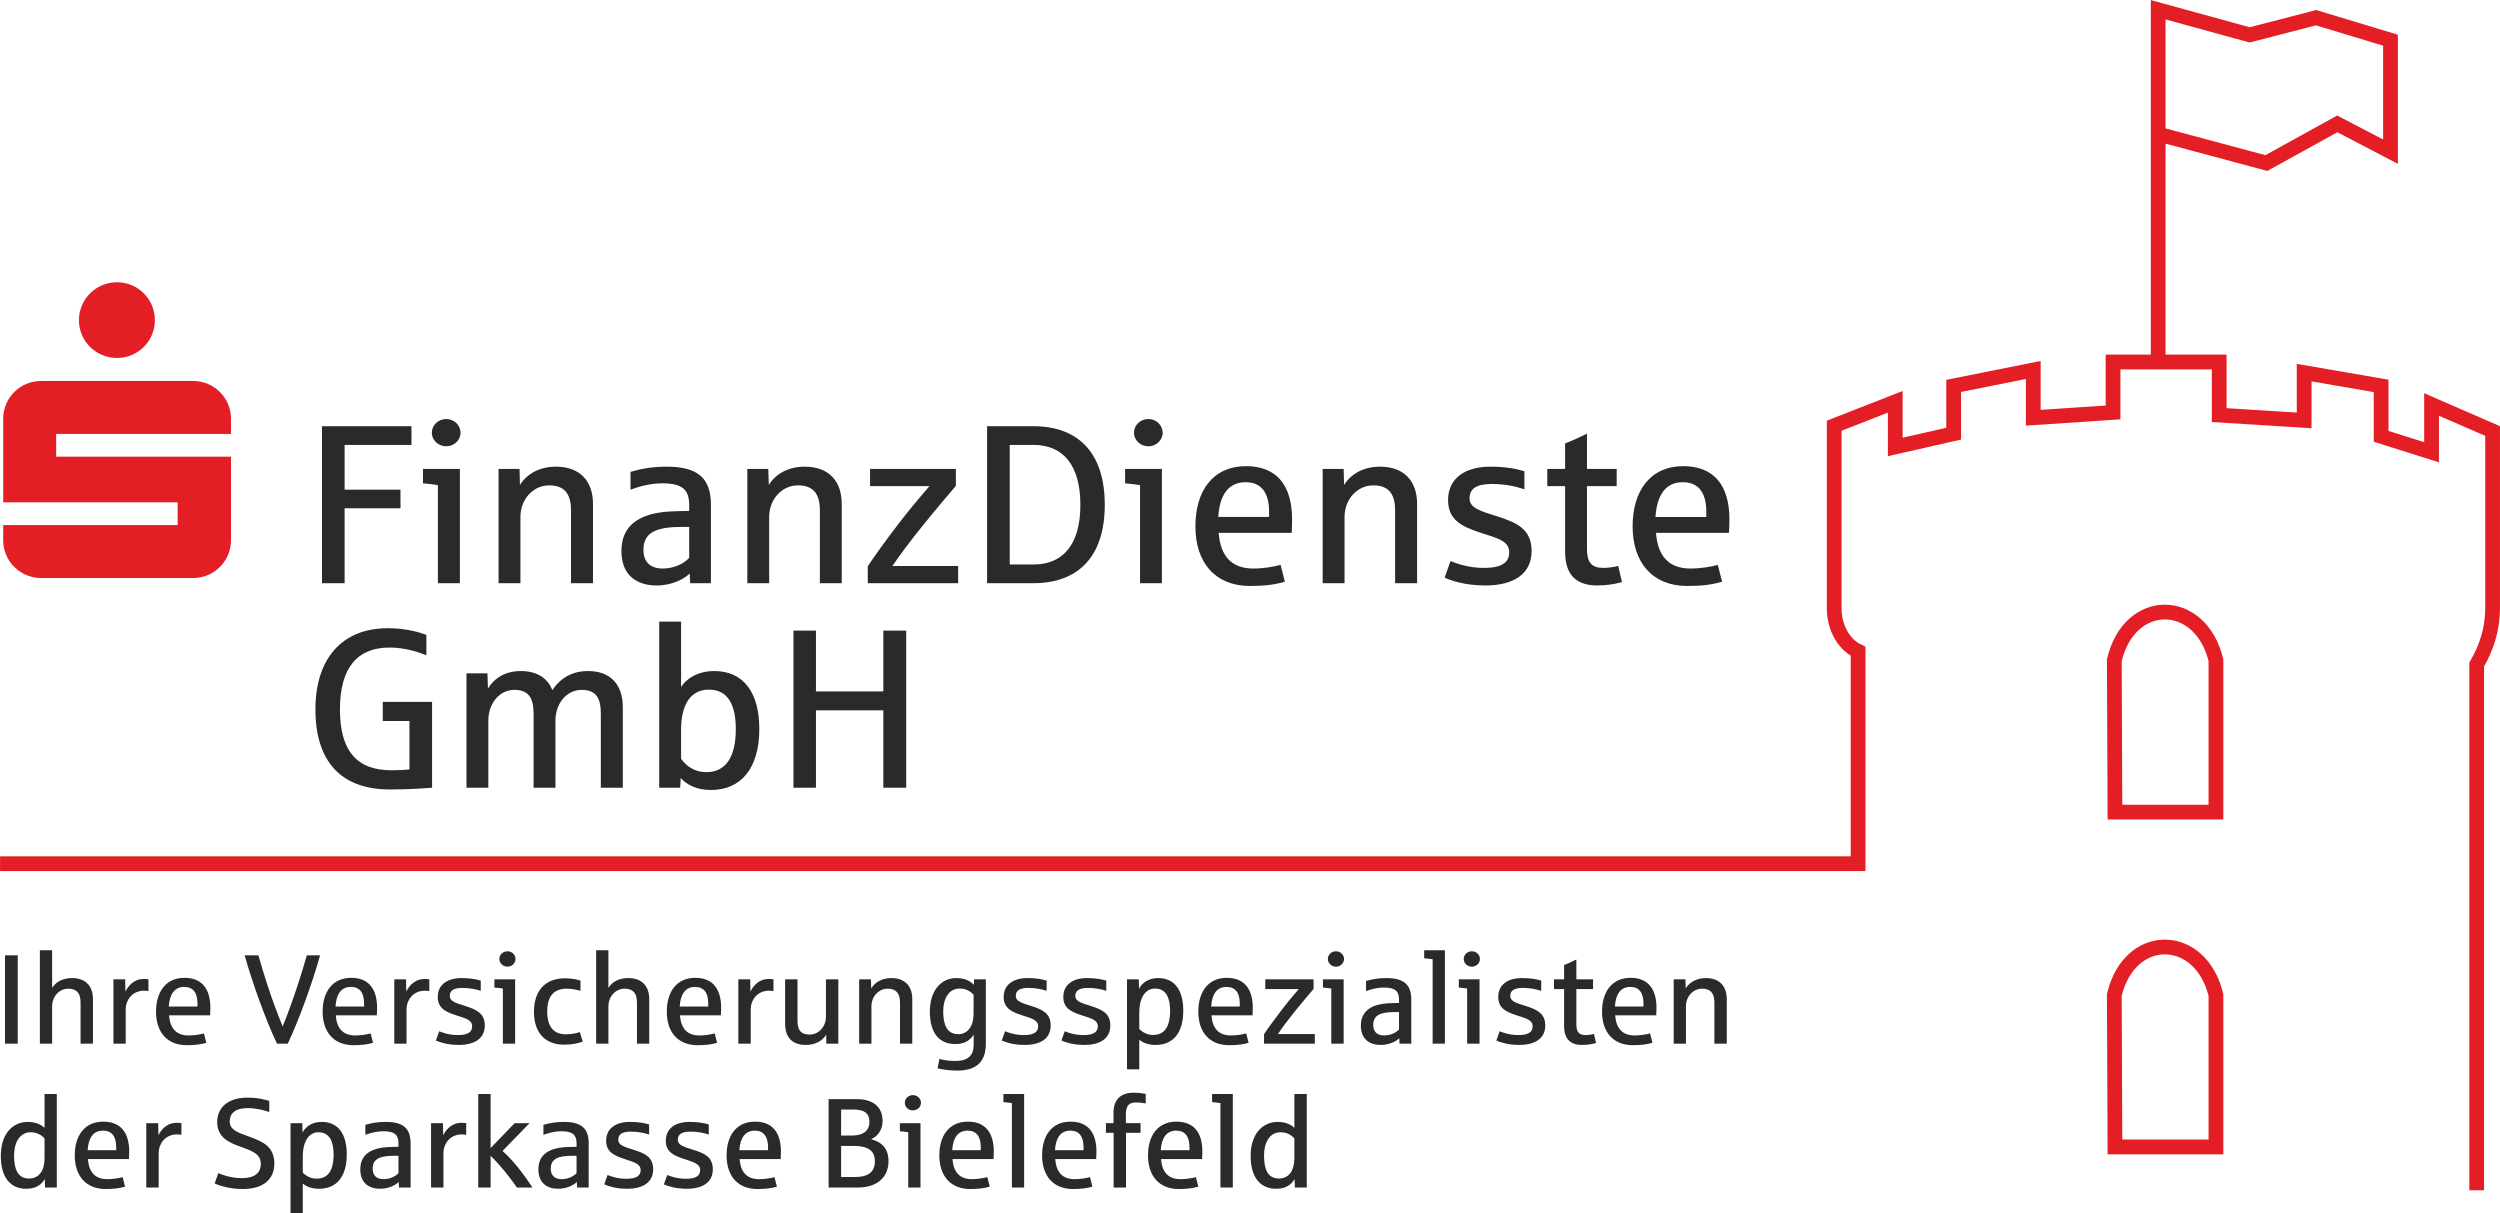<?xml version="1.0" encoding="UTF-8"?>
<!DOCTYPE svg PUBLIC "-//W3C//DTD SVG 1.1//EN" "http://www.w3.org/Graphics/SVG/1.1/DTD/svg11.dtd">
<!-- Creator: CorelDRAW X7 -->
<svg xmlns="http://www.w3.org/2000/svg" xml:space="preserve" width="169.509mm" height="82.257mm" version="1.1" style="shape-rendering:geometricPrecision; text-rendering:geometricPrecision; image-rendering:optimizeQuality; fill-rule:evenodd; clip-rule:evenodd"
viewBox="0 0 19778 9598"
 xmlns:xlink="http://www.w3.org/1999/xlink">
 <defs>
  <style type="text/css">
   <![CDATA[
    .str0 {stroke:#E31E24;stroke-width:116.681}
    .fil2 {fill:none}
    .fil0 {fill:#2B2A29;fill-rule:nonzero}
    .fil1 {fill:#E31E24;fill-rule:nonzero}
   ]]>
  </style>
 </defs>
 <g id="Ebene_x0020_1">
  <path class="fil0" d="M3255 3520l0 -148 -708 0 0 1242 179 0 0 -593 442 0 0 -147 -442 0 0 -354 529 0zm383 1094l0 -904 -292 0 0 114c34,2 86,9 118,14l0 776 174 0zm5 -1190c0,-61 -52,-109 -112,-109 -63,0 -115,48 -115,109 0,59 52,107 115,107 60,0 112,-48 112,-107zm1048 1190l0 -627c0,-184 -106,-295 -293,-295 -133,0 -231,59 -285,145l-3 -127 -166 0 0 904 173 0 0 -525c0,-138 100,-249 227,-249 116,0 173,61 173,197l0 577 174 0zm933 0l0 -622c0,-211 -107,-300 -349,-300 -118,0 -200,16 -287,41l0 141c75,-27 157,-50 253,-50 160,0 211,54 211,170l0 48c-10,0 -80,2 -91,2 -105,2 -191,14 -259,41 -122,48 -186,138 -186,274 0,198 127,273 279,273 123,0 220,-53 261,-95l4 77 164 0zm-172 -200c-42,45 -119,84 -209,84 -116,0 -153,-71 -153,-147 0,-135 96,-182 298,-182l64 0 0 245zm1207 200l0 -627c0,-184 -105,-295 -293,-295 -132,0 -231,59 -284,145l-4 -127 -166 0 0 904 173 0 0 -525c0,-138 100,-249 227,-249 117,0 174,61 174,197l0 577 173 0zm921 0l0 -136 -520 0c52,-78 144,-202 241,-321 107,-133 220,-265 261,-313l0 -134 -679 0 0 136 470 0c-39,46 -127,146 -224,271 -116,150 -221,297 -264,363l0 134 715 0zm1160 -620c0,-413 -211,-622 -565,-622l-366 0 0 1242 366 0c352,0 565,-207 565,-620zm-193 0c0,315 -138,472 -370,472l-189 0 0 -946 189 0c232,0 370,159 370,474zm645 620l0 -904 -291 0 0 114c34,2 86,9 118,14l0 776 173 0zm6 -1190c0,-61 -52,-109 -113,-109 -62,0 -114,48 -114,109 0,59 52,107 114,107 61,0 113,-48 113,-107zm1024 686c0,-272 -123,-422 -364,-422 -260,0 -401,193 -401,476 0,288 157,472 433,472 114,0 200,-11 275,-34l-34 -133c-52,15 -138,29 -216,29 -174,0 -259,-100 -274,-282l578 0c1,-31 3,-68 3,-106zm-182 -20l-402 0c10,-173 80,-275 216,-275 127,0 186,86 186,234l0 41zm1171 524l0 -627c0,-184 -106,-295 -293,-295 -133,0 -231,59 -285,145l-3 -127 -166 0 0 904 173 0 0 -525c0,-138 100,-249 227,-249 116,0 173,61 173,197l0 577 174 0zm906 -255c0,-168 -111,-224 -273,-274 -136,-43 -218,-66 -218,-143 0,-75 55,-113 175,-113 100,0 184,17 259,42l0 -143c-66,-20 -152,-36 -270,-36 -200,0 -334,93 -334,264 0,158 109,210 255,258 124,41 229,62 229,155 0,77 -53,124 -200,124 -130,0 -223,-38 -265,-54l-46 131c50,23 159,62 322,62 221,0 366,-89 366,-273zm715 246l-30 -128c-21,7 -73,16 -118,16 -93,0 -129,-45 -129,-149l0 -498 235 0 0 -136 -235 0 0 -279c-60,30 -125,59 -173,77l0 202 -141 0 0 136 141 0 0 518c0,168 73,268 254,268 71,0 141,-11 196,-27zm850 -495c0,-272 -124,-422 -365,-422 -259,0 -401,193 -401,476 0,288 158,472 433,472 115,0 200,-11 275,-34l-34 -133c-51,15 -137,29 -216,29 -173,0 -259,-100 -273,-282l577 0c2,-31 4,-68 4,-106zm-183 -20l-402 0c11,-173 80,-275 216,-275 127,0 186,86 186,234l0 41zm-10081 2142l0 -679 -390 0 0 151 211 0 0 383c-28,4 -84,7 -143,7 -275,0 -407,-155 -407,-482 0,-328 137,-489 393,-489 121,0 229,36 291,61l0 -161c-46,-18 -159,-53 -305,-53 -367,0 -573,246 -573,642 0,409 199,634 590,634 161,0 294,-11 333,-14zm1509 0l0 -637c0,-180 -98,-286 -275,-286 -127,0 -219,56 -283,151 -36,-97 -125,-151 -248,-151 -124,0 -208,54 -261,138l-4 -120 -166 0 0 905 173 0 0 -531c0,-136 88,-243 206,-243 107,0 152,57 152,187l0 587 173 0 0 -531c0,-136 89,-243 207,-243 108,0 152,57 152,187l0 587 174 0zm1080 -465c0,-293 -129,-458 -356,-458 -140,0 -227,68 -263,127l0 -518 -173 0 0 1314 166 0 4 -77c48,54 126,95 239,95 240,0 383,-174 383,-483l0 0zm-186 2c0,211 -74,340 -233,340 -87,0 -155,-42 -200,-106l0 -229c0,-205 79,-318 220,-318 157,0 213,130 213,313zm1348 463l0 -1243 -181 0 0 481 -533 0 0 -481 -178 0 0 1243 178 0 0 -612 533 0 0 612 181 0z"/>
  <path class="fil1" d="M325 4573l1202 0c166,0 300,-133 300,-299l0 -661 -1383 0 0 -180 1383 0 0 -120c0,-166 -134,-299 -300,-299l-1202 0c-166,0 -300,133 -300,299l0 661 1380 0 0 180 -1380 0 0 120c0,166 134,299 300,299zm299 -2040c0,166 135,299 301,299 166,0 300,-133 300,-299 0,-166 -134,-300 -300,-300 -166,0 -301,134 -301,300z"/>
  <path class="fil0" d="M140 8257l0 -699 -101 0 0 699 101 0zm595 0l0 -353c0,-103 -59,-166 -165,-166 -76,0 -129,31 -158,78l0 -298 -97 0 0 739 97 0 0 -296c0,-77 56,-139 128,-139 65,0 97,34 97,110l0 325 98 0zm439 -416l0 -93c-6,-1 -19,-3 -38,-3 -65,0 -115,41 -144,100l-2 -97 -93 0 0 509 97 0 0 -275c0,-64 48,-144 145,-144 15,0 30,2 35,3l0 0zm490 133c0,-153 -69,-238 -205,-238 -146,0 -225,109 -225,268 0,162 88,265 243,265 65,0 113,-6 155,-19l-19 -74c-29,8 -77,16 -122,16 -97,0 -146,-57 -154,-159l325 0c1,-17 2,-38 2,-59zm-102 -11l-227 0c6,-98 46,-155 122,-155 72,0 105,48 105,131l0 24zm970 -405l-105 0c-38,132 -95,324 -191,563 -98,-239 -155,-432 -192,-563l-109 0c62,221 167,512 256,699l85 0c89,-187 194,-478 256,-699zm451 416c0,-153 -70,-238 -205,-238 -146,0 -226,109 -226,268 0,162 89,265 244,265 64,0 112,-6 155,-19l-19 -74c-30,8 -78,16 -122,16 -98,0 -146,-57 -154,-159l325 0c1,-17 2,-38 2,-59zm-103 -11l-226 0c6,-98 45,-155 122,-155 71,0 104,48 104,131l0 24zm516 -122l0 -93c-6,-1 -19,-3 -38,-3 -65,0 -116,41 -144,100l-2 -97 -93 0 0 509 97 0 0 -275c0,-64 47,-144 145,-144 15,0 30,2 35,3l0 0zm439 272c0,-94 -63,-125 -154,-154 -77,-24 -123,-37 -123,-80 0,-42 31,-63 99,-63 56,0 103,9 146,23l0 -81c-38,-11 -86,-20 -152,-20 -113,0 -188,53 -188,149 0,89 61,118 143,145 70,23 129,35 129,87 0,44 -30,70 -112,70 -74,0 -126,-21 -149,-30l-26 73c28,13 89,35 181,35 124,0 206,-50 206,-154zm240 144l0 -509 -164 0 0 65c19,1 48,5 67,8l0 436 97 0zm3 -670c0,-34 -29,-61 -63,-61 -35,0 -65,27 -65,61 0,34 30,61 65,61 34,0 63,-27 63,-61zm532 654l-23 -76c-16,6 -57,18 -109,18 -98,0 -149,-59 -149,-180 0,-125 54,-181 156,-181 43,0 86,11 107,17l0 -81c-9,-4 -58,-18 -125,-18 -156,0 -243,101 -243,264 0,163 85,261 239,261 65,0 110,-11 147,-24zm526 16l0 -353c0,-103 -59,-166 -165,-166 -76,0 -129,31 -158,78l0 -298 -97 0 0 739 97 0 0 -296c0,-77 57,-139 128,-139 65,0 98,34 98,110l0 325 97 0zm569 -283c0,-153 -69,-238 -205,-238 -146,0 -225,109 -225,268 0,162 88,265 243,265 65,0 113,-6 155,-19l-19 -74c-29,8 -77,16 -122,16 -97,0 -145,-57 -153,-159l324 0c1,-17 2,-38 2,-59zm-102 -11l-226 0c6,-98 45,-155 121,-155 72,0 105,48 105,131l0 24zm516 -122l0 -93c-6,-1 -19,-3 -38,-3 -66,0 -116,41 -144,100l-2 -97 -94 0 0 509 98 0 0 -275c0,-64 47,-144 145,-144 15,0 30,2 35,3l0 0zm513 416l0 -509 -98 0 0 297c0,76 -56,140 -129,140 -65,0 -96,-31 -96,-107l0 -330 -98 0 0 351c0,112 60,168 164,168 75,0 131,-32 161,-81l1 71 95 0zm585 0l0 -353c0,-103 -59,-166 -165,-166 -74,0 -130,33 -160,82l-2 -72 -93 0 0 509 97 0 0 -296c0,-77 57,-139 128,-139 65,0 98,34 98,110l0 325 97 0zm582 1l0 -510 -93 0 -2 44c-28,-31 -71,-54 -140,-54 -116,0 -208,96 -208,265 0,182 84,257 201,257 66,0 113,-23 146,-74l0 78c0,88 -46,130 -148,130 -53,0 -94,-9 -123,-16l-15 74c30,7 82,18 158,18 74,0 132,-18 170,-55 35,-35 54,-84 54,-157zm-97 -236c0,95 -46,160 -121,160 -95,0 -119,-85 -119,-179 0,-116 53,-182 129,-182 57,0 88,25 111,48l0 153zm610 91c0,-94 -62,-125 -153,-154 -77,-24 -123,-37 -123,-80 0,-42 31,-63 98,-63 57,0 104,9 146,23l0 -81c-37,-11 -85,-20 -152,-20 -112,0 -188,53 -188,149 0,89 62,118 144,145 69,23 129,35 129,87 0,44 -30,70 -113,70 -73,0 -126,-21 -149,-30l-26 73c28,13 90,35 181,35 125,0 206,-50 206,-154zm472 0c0,-94 -62,-125 -154,-154 -76,-24 -123,-37 -123,-80 0,-42 32,-63 99,-63 56,0 104,9 146,23l0 -81c-37,-11 -86,-20 -152,-20 -113,0 -188,53 -188,149 0,89 61,118 144,145 69,23 129,35 129,87 0,44 -31,70 -113,70 -74,0 -126,-21 -149,-30l-26 73c28,13 89,35 181,35 125,0 206,-50 206,-154zm577 -117c0,-167 -72,-258 -198,-258 -83,0 -131,43 -152,85l-2 -75 -93 0 0 712 97 0 0 -234c31,25 72,41 129,41 142,0 219,-99 219,-271l0 0zm-104 2c0,37 -5,72 -14,101 -17,54 -54,89 -121,89 -44,0 -79,-18 -109,-47l0 -131c0,-111 45,-189 124,-189 89,0 120,74 120,177l0 0zm654 -24c0,-153 -70,-238 -206,-238 -145,0 -225,109 -225,268 0,162 89,265 243,265 65,0 113,-6 155,-19l-19 -74c-29,8 -77,16 -121,16 -98,0 -146,-57 -154,-159l325 0c1,-17 2,-38 2,-59zm-103 -11l-226 0c6,-98 45,-155 121,-155 72,0 105,48 105,131l0 24zm594 294l0 -76 -292 0c29,-45 81,-114 135,-181 61,-75 124,-149 147,-176l0 -76 -382 0 0 77 265 0c-22,26 -72,82 -126,153 -65,84 -125,167 -149,204l0 75 402 0zm228 0l0 -509 -164 0 0 65c19,1 48,5 66,8l0 436 98 0zm3 -670c0,-34 -29,-61 -64,-61 -35,0 -64,27 -64,61 0,34 29,61 64,61 35,0 64,-27 64,-61zm532 670l0 -350c0,-118 -61,-169 -196,-169 -67,0 -113,9 -162,23l0 80c42,-15 88,-28 142,-28 90,0 119,30 119,95l0 27c-6,0 -45,1 -51,1 -59,1 -108,8 -146,23 -68,28 -105,78 -105,154 0,112 72,154 157,154 70,0 124,-30 147,-53l2 43 93 0zm-97 -112c-24,25 -67,47 -118,47 -65,0 -86,-40 -86,-83 0,-76 54,-102 168,-102l36 0 0 138zm363 112l0 -739 -164 0 0 63c19,2 48,5 67,8l0 668 97 0zm274 0l0 -509 -164 0 0 65c19,1 48,5 66,8l0 436 98 0zm3 -670c0,-34 -29,-61 -64,-61 -35,0 -64,27 -64,61 0,34 29,61 64,61 35,0 64,-27 64,-61zm517 526c0,-94 -63,-125 -154,-154 -77,-24 -123,-37 -123,-80 0,-42 31,-63 99,-63 56,0 103,9 146,23l0 -81c-38,-11 -86,-20 -152,-20 -113,0 -188,53 -188,149 0,89 61,118 143,145 70,23 129,35 129,87 0,44 -30,70 -112,70 -74,0 -126,-21 -149,-30l-26 73c28,13 89,35 181,35 124,0 206,-50 206,-154zm402 139l-17 -72c-12,4 -41,9 -66,9 -53,0 -73,-25 -73,-84l0 -280 132 0 0 -77 -132 0 0 -157c-34,17 -70,34 -97,44l0 113 -80 0 0 77 80 0 0 291c0,95 41,151 142,151 41,0 80,-6 111,-15zm478 -278c0,-153 -70,-238 -205,-238 -146,0 -226,109 -226,268 0,162 89,265 244,265 64,0 112,-6 155,-19l-19 -74c-30,8 -78,16 -122,16 -98,0 -146,-57 -154,-159l325 0c1,-17 2,-38 2,-59zm-103 -11l-226 0c6,-98 45,-155 122,-155 71,0 104,48 104,131l0 24zm659 294l0 -353c0,-103 -59,-166 -165,-166 -74,0 -130,33 -160,82l-2 -72 -93 0 0 509 97 0 0 -296c0,-77 56,-139 128,-139 65,0 97,34 97,110l0 325 98 0zm-13212 1138l0 -740 -97 0 0 269c-21,-23 -66,-48 -133,-48 -120,0 -213,96 -213,268 0,182 84,261 201,261 67,0 113,-23 147,-76l2 66 93 0zm-97 -232c0,100 -45,161 -123,161 -92,0 -118,-81 -118,-180 0,-118 54,-186 130,-186 56,0 88,25 111,48l0 157zm670 -52c0,-153 -70,-237 -206,-237 -145,0 -225,108 -225,267 0,162 89,266 244,266 64,0 112,-6 154,-19l-19 -75c-29,8 -77,16 -121,16 -98,0 -146,-56 -154,-159l325 0c1,-17 2,-38 2,-59zm-103 -11l-226 0c6,-98 45,-155 121,-155 72,0 105,48 105,132l0 23zm516 -122l0 -92c-6,-1 -19,-3 -38,-3 -66,0 -116,41 -144,99l-2 -96 -94 0 0 509 98 0 0 -276c0,-63 47,-144 145,-144 15,0 30,2 35,3l0 0zm735 227c0,-134 -92,-173 -195,-211 -92,-33 -158,-54 -158,-122 0,-68 51,-105 139,-105 78,0 147,21 174,31l0 -88c-28,-8 -84,-26 -173,-26 -148,0 -239,74 -239,193 0,130 108,167 184,195 83,31 161,54 161,134 0,65 -36,115 -154,115 -84,0 -164,-31 -182,-40l-29 82c28,13 107,44 223,44 157,0 249,-73 249,-202zm573 -72c0,-167 -72,-257 -198,-257 -83,0 -130,43 -152,84l-2 -74 -93 0 0 712 97 0 0 -234c31,25 72,41 129,41 142,0 219,-100 219,-272l0 0zm-104 2c0,37 -5,73 -14,102 -17,53 -54,88 -121,88 -44,0 -79,-18 -109,-47l0 -131c0,-110 45,-189 124,-189 89,0 120,75 120,177l0 0zm609 260l0 -350c0,-119 -60,-169 -196,-169 -66,0 -112,9 -162,23l0 79c43,-15 89,-28 143,-28 90,0 119,30 119,96l0 27c-6,0 -45,1 -51,1 -60,1 -108,8 -146,23 -69,27 -105,77 -105,154 0,112 72,154 157,154 69,0 124,-30 147,-54l2 44 92 0zm-96 -113c-24,25 -68,47 -118,47 -65,0 -86,-40 -86,-82 0,-77 54,-103 168,-103l36 0 0 138zm536 -304l0 -92c-6,-1 -19,-3 -38,-3 -66,0 -116,41 -144,99l-2 -96 -94 0 0 509 98 0 0 -276c0,-63 47,-144 145,-144 15,0 30,2 35,3l0 0zm524 417c-66,-102 -153,-216 -237,-289l214 -220 -118 0 -190 197 0 -428 -98 0 0 740 98 0 0 -251c80,78 156,175 208,251l123 0zm445 0l0 -350c0,-119 -60,-169 -196,-169 -66,0 -112,9 -162,23l0 79c43,-15 89,-28 143,-28 90,0 119,30 119,96l0 27c-6,0 -45,1 -51,1 -60,1 -108,8 -146,23 -69,27 -105,77 -105,154 0,112 72,154 157,154 69,0 124,-30 147,-54l2 44 92 0zm-96 -113c-24,25 -67,47 -118,47 -65,0 -86,-40 -86,-82 0,-77 54,-103 168,-103l36 0 0 138zm606 -31c0,-95 -62,-126 -154,-154 -76,-24 -122,-37 -122,-80 0,-43 31,-64 98,-64 57,0 104,9 146,23l0 -80c-37,-11 -85,-20 -152,-20 -112,0 -188,52 -188,149 0,88 62,117 144,144 69,24 129,36 129,88 0,43 -30,69 -113,69 -73,0 -126,-21 -149,-30l-26 74c28,13 90,35 181,35 125,0 206,-51 206,-154zm472 0c0,-95 -62,-126 -154,-154 -76,-24 -123,-37 -123,-80 0,-43 32,-64 99,-64 56,0 104,9 146,23l0 -80c-37,-11 -86,-20 -152,-20 -113,0 -188,52 -188,149 0,88 61,117 144,144 69,24 128,36 128,88 0,43 -30,69 -112,69 -74,0 -126,-21 -149,-30l-26 74c28,13 89,35 181,35 125,0 206,-51 206,-154zm539 -140c0,-153 -69,-237 -205,-237 -146,0 -225,108 -225,267 0,162 88,266 243,266 64,0 113,-6 155,-19l-19 -75c-29,8 -78,16 -122,16 -97,0 -146,-56 -154,-159l325 0c1,-17 2,-38 2,-59zm-102 -11l-227 0c6,-98 46,-155 122,-155 71,0 105,48 105,132l0 23zm953 88c0,-102 -53,-153 -138,-175 53,-23 91,-73 91,-146 0,-88 -52,-171 -204,-171l-223 0 0 699 232 0c165,0 242,-94 242,-207zm-108 0c0,82 -49,124 -159,124l-108 0 0 -246 97 0c117,0 170,37 170,122zm-43 -311c0,61 -40,107 -139,107l-85 0 0 -206 94 0c100,0 130,37 130,99zm404 518l0 -509 -163 0 0 64c19,1 48,5 66,8l0 437 97 0zm4 -670c0,-34 -30,-61 -64,-61 -35,0 -64,27 -64,61 0,33 29,60 64,60 34,0 64,-27 64,-60zm576 386c0,-153 -70,-237 -205,-237 -146,0 -226,108 -226,267 0,162 89,266 244,266 64,0 112,-6 155,-19l-19 -75c-30,8 -78,16 -122,16 -98,0 -146,-56 -154,-159l325 0c1,-17 2,-38 2,-59zm-103 -11l-226 0c6,-98 45,-155 122,-155 71,0 104,48 104,132l0 23zm343 295l0 -740 -164 0 0 64c19,2 48,5 67,8l0 668 97 0zm572 -284c0,-153 -69,-237 -205,-237 -146,0 -225,108 -225,267 0,162 89,266 243,266 65,0 113,-6 155,-19l-19 -75c-29,8 -77,16 -122,16 -97,0 -145,-56 -153,-159l324 0c1,-17 2,-38 2,-59zm-102 -11l-226 0c6,-98 45,-155 121,-155 72,0 105,48 105,132l0 23zm492 -370l0 -75c-16,-4 -54,-10 -99,-10 -95,0 -156,53 -156,156l0 85 -60 0 0 76 61 0 0 433 98 0 0 -433 115 0 0 -76 -116 0 0 -70c0,-67 23,-94 82,-94 25,0 55,4 75,8zm448 381c0,-153 -69,-237 -205,-237 -146,0 -225,108 -225,267 0,162 88,266 243,266 65,0 113,-6 155,-19l-19 -75c-29,8 -77,16 -122,16 -97,0 -146,-56 -154,-159l325 0c1,-17 2,-38 2,-59zm-102 -11l-227 0c6,-98 46,-155 122,-155 71,0 105,48 105,132l0 23zm343 295l0 -740 -164 0 0 64c19,2 47,5 66,8l0 668 98 0zm585 0l0 -740 -98 0 0 269c-21,-23 -65,-48 -132,-48 -120,0 -214,96 -214,268 0,182 85,261 202,261 67,0 112,-23 146,-76l2 66 94 0zm-98 -232c0,100 -45,161 -122,161 -93,0 -118,-81 -118,-180 0,-118 53,-186 130,-186 56,0 87,25 110,48l0 157z"/>
  <path class="fil2 str0" d="M0 6833l14700 0 0 -1680c-126,-60 -189,-207 -189,-336l0 -1449 483 -189 0 357 462 -105 0 -378 630 -126 0 378 631 -42 0 -399 840 0 0 420 672 42 0 -378 609 105 0 399 399 126 0 -378 483 210 0 1397c0,171 -47,314 -126,451l0 4159"/>
  <polyline class="fil2 str0" points="17074,2864 17074,77 17798,276 18323,140 18912,318 18912,1200 18491,980 17930,1290 17080,1062 "/>
  <path class="fil2 str0" d="M16727 5223l5 1202 799 0 0 -1202c-121,-503 -683,-512 -804,0z"/>
  <path class="fil2 str0" d="M16727 7872l5 1202 799 0 0 -1202c-121,-502 -683,-511 -804,0z"/>
 </g>
</svg>

